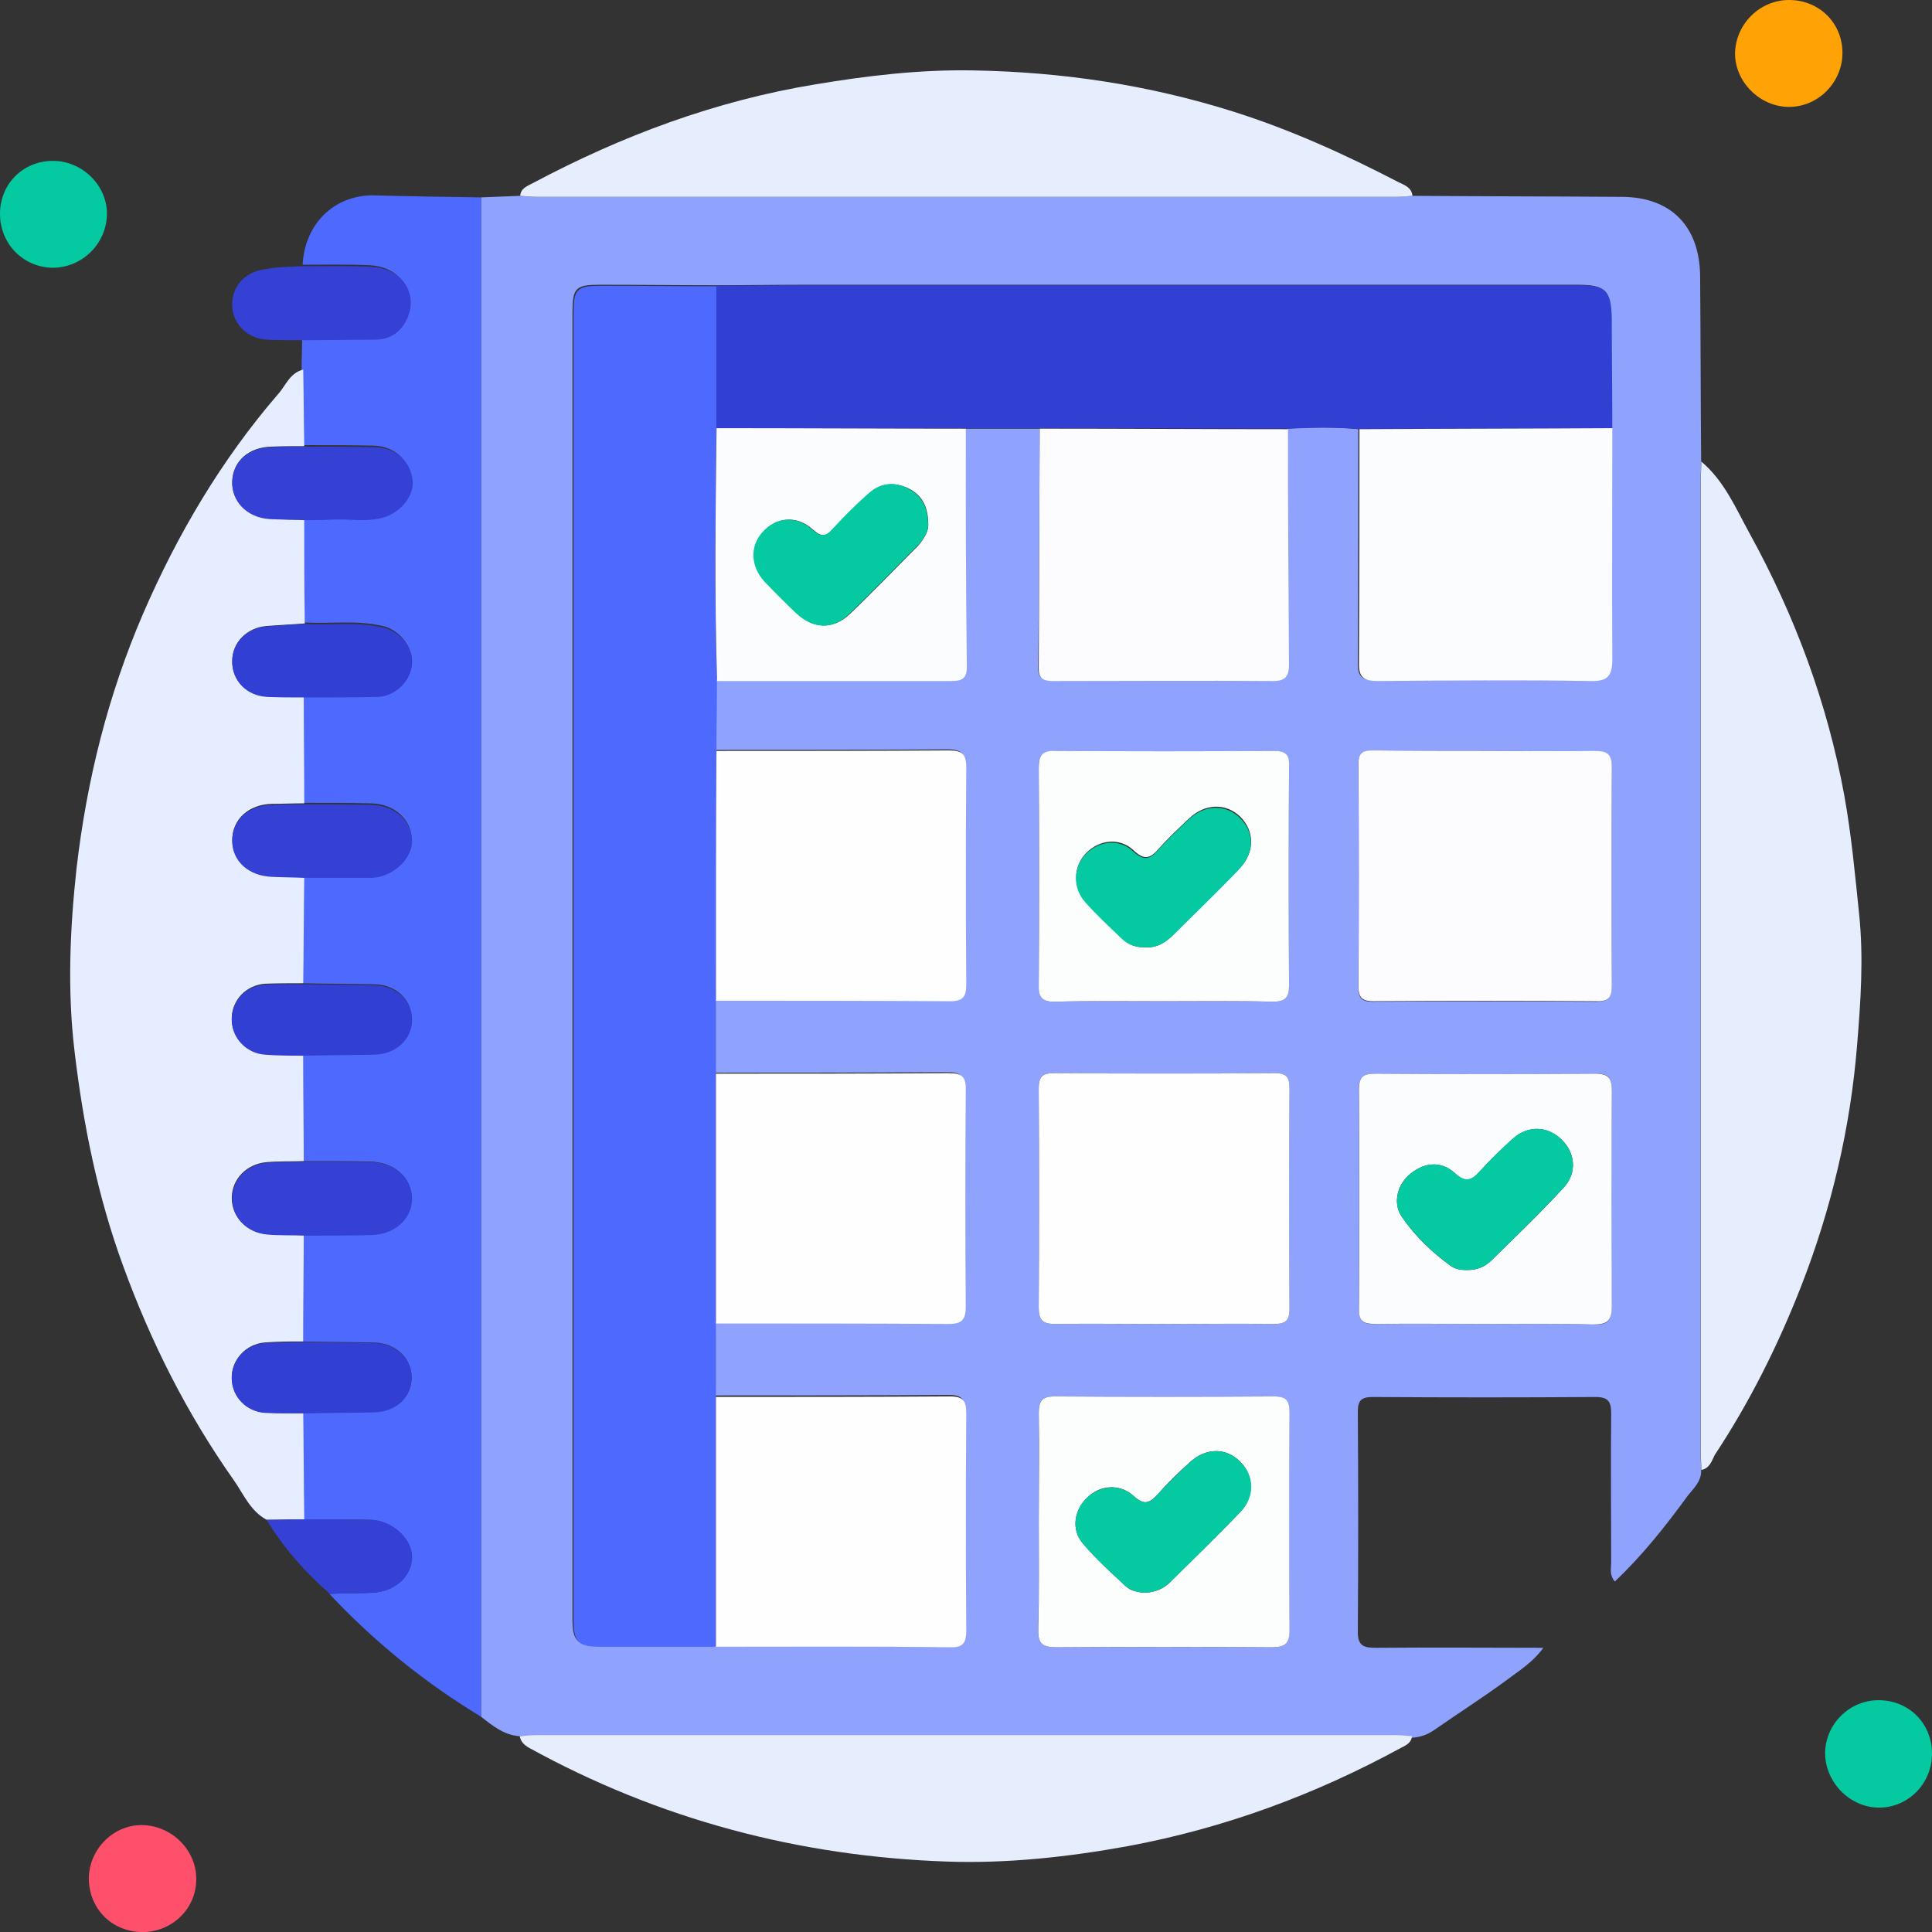 <svg width="60" height="60" viewBox="0 0 60 60" fill="none" xmlns="http://www.w3.org/2000/svg">
<rect x="0" y="0" width="60" height="60" fill="#333333" stroke="none"/>
<g clip-path="url(#clip0_2438_17733)">
<path d="M16.135 53.919C15.656 53.887 15.305 53.6 14.938 53.313C14.938 48.349 14.938 43.368 14.938 38.404C14.938 27.646 14.938 16.888 14.938 6.13C15.336 6.114 15.736 6.098 16.135 6.082C16.31 6.098 16.486 6.114 16.661 6.114C25.552 6.114 34.427 6.114 43.317 6.114C43.493 6.114 43.669 6.098 43.844 6.082C46.015 6.098 48.186 6.098 50.356 6.114C51.889 6.114 52.783 7.024 52.799 8.572C52.815 10.503 52.815 12.435 52.831 14.366C52.831 14.542 52.815 14.717 52.815 14.909C52.815 24.981 52.815 35.069 52.815 45.14C52.815 45.316 52.831 45.492 52.831 45.683C52.831 46.018 52.591 46.226 52.416 46.449C51.729 47.391 51.011 48.301 50.149 49.115C49.973 48.907 50.037 48.7 50.037 48.524C50.037 46.992 50.021 45.459 50.037 43.927C50.037 43.576 49.989 43.385 49.558 43.385C47.244 43.401 44.946 43.401 42.631 43.385C42.296 43.385 42.168 43.48 42.168 43.831C42.184 46.114 42.184 48.412 42.168 50.695C42.168 51.126 42.376 51.174 42.727 51.174C44.435 51.158 46.143 51.174 47.93 51.174C47.595 51.637 47.164 51.892 46.765 52.195C46.047 52.722 45.297 53.201 44.562 53.712C44.339 53.871 44.115 53.951 43.844 53.967C43.669 53.951 43.493 53.935 43.317 53.935C34.427 53.935 25.552 53.935 16.661 53.935C16.502 53.887 16.31 53.919 16.135 53.919ZM29.973 13.313C30.74 13.313 31.522 13.313 32.288 13.313C32.272 15.787 32.272 18.277 32.24 20.751C32.24 21.086 32.416 21.134 32.687 21.134C34.969 21.134 37.252 21.134 39.535 21.134C39.902 21.134 40.013 21.006 40.013 20.639C39.997 18.197 39.997 15.755 39.981 13.313C40.716 13.265 41.45 13.249 42.184 13.329C42.184 15.755 42.184 18.181 42.168 20.607C42.168 21.054 42.344 21.134 42.743 21.134C44.946 21.118 47.164 21.118 49.367 21.134C49.91 21.134 50.037 20.958 50.037 20.448C50.021 18.053 50.037 15.675 50.037 13.281C50.037 12.148 50.021 11.014 50.021 9.881C50.021 9.003 49.862 8.843 48.968 8.843C41.003 8.843 33.038 8.843 25.089 8.843C24.131 8.843 23.174 8.859 22.216 8.859C21.019 8.859 19.822 8.843 18.641 8.843C17.875 8.843 17.779 8.939 17.779 9.705C17.779 23.225 17.779 36.76 17.779 50.28C17.779 50.966 17.922 51.11 18.625 51.11C19.822 51.11 21.019 51.11 22.2 51.11C24.61 51.11 27.02 51.094 29.415 51.11C29.814 51.11 29.973 51.03 29.973 50.599C29.957 48.349 29.957 46.098 29.973 43.847C29.973 43.48 29.894 43.321 29.479 43.321C27.052 43.337 24.626 43.337 22.2 43.337C22.2 42.586 22.2 41.82 22.2 41.07C24.61 41.07 27.005 41.07 29.415 41.086C29.814 41.086 29.973 41.006 29.957 40.559C29.942 38.309 29.942 36.058 29.957 33.824C29.957 33.392 29.814 33.297 29.415 33.297C27.005 33.313 24.61 33.313 22.2 33.313C22.2 32.562 22.2 31.796 22.2 31.046C24.626 31.046 27.052 31.046 29.479 31.062C29.878 31.062 29.973 30.918 29.973 30.535C29.957 28.285 29.957 26.034 29.973 23.799C29.973 23.369 29.83 23.273 29.431 23.273C27.02 23.289 24.626 23.289 22.216 23.289C22.216 22.555 22.232 21.836 22.232 21.102C24.642 21.102 27.052 21.102 29.463 21.102C29.766 21.102 29.989 21.102 29.989 20.671C29.989 18.245 29.989 15.787 29.973 13.313ZM46.127 23.321C44.977 23.321 43.812 23.321 42.663 23.321C42.36 23.321 42.184 23.369 42.184 23.736C42.2 26.05 42.2 28.349 42.184 30.663C42.184 31.014 42.312 31.11 42.647 31.11C44.961 31.094 47.26 31.094 49.574 31.11C49.941 31.11 50.053 30.982 50.053 30.631C50.037 28.365 50.037 26.098 50.053 23.831C50.053 23.432 49.91 23.321 49.526 23.337C48.393 23.337 47.26 23.321 46.127 23.321ZM36.103 41.118C37.252 41.118 38.417 41.102 39.566 41.118C39.934 41.118 40.045 41.006 40.045 40.639C40.029 38.373 40.029 36.106 40.045 33.839C40.045 33.504 39.997 33.329 39.598 33.329C37.316 33.345 35.017 33.345 32.735 33.329C32.368 33.329 32.256 33.44 32.256 33.807C32.272 36.074 32.272 38.341 32.256 40.607C32.256 41.006 32.384 41.118 32.767 41.118C33.868 41.102 34.985 41.118 36.103 41.118ZM46.063 41.118C47.196 41.118 48.329 41.102 49.463 41.134C49.894 41.15 50.053 41.054 50.053 40.575C50.021 38.341 50.037 36.122 50.053 33.887C50.053 33.472 49.957 33.329 49.526 33.345C47.26 33.361 44.993 33.361 42.727 33.345C42.36 33.345 42.2 33.424 42.2 33.839C42.216 36.106 42.216 38.373 42.2 40.639C42.2 41.054 42.36 41.134 42.727 41.118C43.828 41.102 44.946 41.118 46.063 41.118ZM36.119 31.094C37.252 31.094 38.385 31.078 39.519 31.11C39.902 31.11 40.029 30.998 40.029 30.599C40.013 28.333 40.013 26.066 40.029 23.799C40.029 23.448 39.934 23.321 39.566 23.321C37.3 23.337 35.033 23.337 32.767 23.321C32.32 23.321 32.256 23.496 32.256 23.879C32.272 26.114 32.272 28.333 32.256 30.567C32.256 30.982 32.368 31.126 32.783 31.11C33.884 31.078 35.001 31.094 36.119 31.094ZM32.256 47.231C32.256 48.349 32.272 49.466 32.24 50.567C32.224 50.998 32.336 51.158 32.799 51.158C35.017 51.142 37.252 51.142 39.487 51.158C39.886 51.158 40.045 51.062 40.045 50.631C40.029 48.38 40.029 46.13 40.045 43.895C40.045 43.528 39.965 43.368 39.55 43.368C37.284 43.385 35.017 43.385 32.751 43.368C32.336 43.368 32.256 43.528 32.256 43.895C32.256 44.997 32.256 46.114 32.256 47.231Z" fill="#8FA2FE"/>
<path d="M14.938 6.13C14.938 16.888 14.938 27.647 14.938 38.405C14.938 43.369 14.938 48.349 14.938 53.313C13.198 52.26 11.618 50.983 10.229 49.498C10.66 49.482 11.107 49.482 11.538 49.466C12.272 49.434 12.815 48.94 12.783 48.301C12.767 47.758 12.145 47.216 11.506 47.2C10.82 47.184 10.117 47.184 9.431 47.184C9.415 46.082 9.415 44.981 9.399 43.88C10.133 43.864 10.868 43.864 11.602 43.848C12.288 43.832 12.783 43.385 12.783 42.778C12.783 42.172 12.288 41.709 11.618 41.693C10.883 41.677 10.149 41.677 9.415 41.661C9.415 40.56 9.431 39.458 9.431 38.357C10.117 38.357 10.82 38.357 11.506 38.341C12.24 38.325 12.783 37.846 12.783 37.208C12.783 36.569 12.24 36.09 11.506 36.074C10.82 36.058 10.117 36.058 9.431 36.058C9.431 34.957 9.415 33.856 9.415 32.754C10.149 32.738 10.883 32.738 11.618 32.722C12.288 32.706 12.799 32.244 12.783 31.637C12.783 31.03 12.288 30.568 11.602 30.568C10.868 30.552 10.133 30.552 9.399 30.536C9.415 29.434 9.415 28.333 9.431 27.232C10.133 27.232 10.82 27.232 11.522 27.216C12.161 27.2 12.767 26.657 12.783 26.098C12.799 25.46 12.256 24.965 11.522 24.949C10.82 24.933 10.133 24.933 9.431 24.933C9.431 23.832 9.415 22.73 9.415 21.629C10.197 21.613 10.963 21.629 11.745 21.597C12.288 21.581 12.767 21.086 12.783 20.544C12.799 20.049 12.384 19.554 11.889 19.442C11.075 19.251 10.261 19.378 9.447 19.331C9.447 18.261 9.447 17.176 9.431 16.106C9.702 16.106 9.99 16.106 10.261 16.09C10.804 16.058 11.362 16.186 11.905 16.011C12.432 15.835 12.831 15.324 12.767 14.877C12.703 14.271 12.24 13.856 11.602 13.84C10.868 13.824 10.133 13.824 9.399 13.824C9.383 13.026 9.383 12.244 9.367 11.445C9.367 11.142 9.383 10.823 9.383 10.52C10.117 10.52 10.852 10.504 11.57 10.504C11.953 10.504 12.272 10.392 12.48 10.057C13.038 9.227 12.528 8.285 11.474 8.237C10.788 8.205 10.085 8.221 9.399 8.221C9.463 6.976 10.341 6.082 11.554 6.066C12.719 6.098 13.836 6.114 14.938 6.13Z" fill="#4E6AFE"/>
<path d="M9.417 11.477C9.433 12.275 9.433 13.057 9.449 13.855C9.113 13.855 8.778 13.855 8.427 13.871C7.725 13.887 7.246 14.318 7.214 14.924C7.182 15.547 7.661 16.042 8.379 16.105C8.73 16.137 9.097 16.137 9.449 16.137C9.449 17.207 9.449 18.292 9.465 19.362C9.066 19.394 8.667 19.41 8.283 19.441C7.661 19.489 7.23 19.952 7.214 20.511C7.198 21.117 7.661 21.596 8.299 21.628C8.682 21.644 9.05 21.644 9.433 21.644C9.433 22.745 9.449 23.847 9.449 24.948C9.113 24.948 8.778 24.964 8.443 24.964C7.725 24.98 7.214 25.443 7.214 26.081C7.214 26.704 7.709 27.167 8.443 27.199C8.778 27.215 9.113 27.215 9.449 27.231C9.433 28.332 9.433 29.433 9.417 30.535C9.018 30.535 8.619 30.535 8.22 30.551C7.645 30.599 7.214 31.046 7.198 31.604C7.182 32.179 7.629 32.674 8.22 32.722C8.619 32.754 9.018 32.737 9.417 32.754C9.417 33.855 9.433 34.956 9.433 36.058C9.05 36.074 8.682 36.058 8.299 36.09C7.661 36.137 7.198 36.616 7.198 37.207C7.198 37.797 7.661 38.276 8.299 38.324C8.682 38.356 9.05 38.34 9.433 38.356C9.433 39.457 9.417 40.559 9.417 41.66C9.018 41.66 8.619 41.66 8.22 41.692C7.629 41.74 7.182 42.235 7.198 42.809C7.214 43.368 7.645 43.831 8.22 43.863C8.619 43.895 9.018 43.879 9.417 43.879C9.433 44.98 9.433 46.081 9.449 47.183C9.066 47.183 8.667 47.199 8.283 47.199C7.773 46.928 7.565 46.401 7.262 45.97C5.809 43.911 4.692 41.692 3.83 39.33C3.032 37.159 2.585 34.924 2.314 32.642C2.09 30.758 2.17 28.859 2.378 26.959C2.697 24.23 3.351 21.596 4.437 19.074C5.506 16.6 6.863 14.302 8.619 12.259C8.874 11.987 8.986 11.588 9.417 11.477Z" fill="#E5EDFE"/>
<path d="M52.836 45.651C52.836 45.475 52.82 45.3 52.82 45.108C52.82 35.036 52.82 24.948 52.82 14.877C52.82 14.701 52.836 14.525 52.836 14.334C53.555 14.941 53.906 15.787 54.337 16.569C55.741 19.122 56.747 21.82 57.274 24.693C57.497 25.922 57.609 27.151 57.736 28.38C57.88 29.753 57.784 31.11 57.673 32.467C57.465 35.036 56.875 37.542 55.933 39.953C55.215 41.788 54.337 43.544 53.251 45.188C53.156 45.38 53.092 45.603 52.836 45.651Z" fill="#E6EEFE"/>
<path d="M16.141 53.919C16.316 53.903 16.492 53.887 16.667 53.887C25.558 53.887 34.433 53.887 43.323 53.887C43.499 53.887 43.675 53.903 43.85 53.919C43.834 54.126 43.659 54.206 43.499 54.286C40.833 55.738 38.024 56.776 35.023 57.334C33.172 57.67 31.288 57.877 29.421 57.813C24.808 57.654 20.466 56.504 16.412 54.27C16.284 54.19 16.172 54.094 16.141 53.919Z" fill="#E6EEFE"/>
<path d="M43.866 6.082C43.69 6.098 43.515 6.114 43.339 6.114C34.448 6.114 25.574 6.114 16.683 6.114C16.507 6.114 16.332 6.098 16.156 6.082C16.172 5.842 16.38 5.778 16.555 5.683C19.317 4.214 22.222 3.129 25.334 2.618C26.962 2.347 28.59 2.155 30.235 2.187C32.98 2.235 35.661 2.634 38.295 3.464C40.067 4.023 41.759 4.789 43.419 5.651C43.61 5.747 43.834 5.81 43.866 6.082Z" fill="#E6EEFE"/>
<path d="M9.447 8.268C10.134 8.268 10.836 8.252 11.522 8.284C12.576 8.332 13.087 9.273 12.528 10.103C12.304 10.422 12.001 10.55 11.618 10.55C10.884 10.55 10.15 10.566 9.431 10.566C9.048 10.566 8.681 10.566 8.298 10.55C7.692 10.518 7.229 10.071 7.213 9.497C7.181 8.922 7.596 8.443 8.218 8.363C8.617 8.284 9.032 8.284 9.447 8.268Z" fill="#3441D4"/>
<path d="M55.559 0C56.501 0 57.219 0.718 57.219 1.644C57.219 2.554 56.469 3.32 55.559 3.32C54.665 3.32 53.883 2.554 53.883 1.66C53.899 0.75 54.649 0 55.559 0Z" fill="#FEA205"/>
<path d="M4.402 60.001C3.46 59.985 2.758 59.266 2.758 58.325C2.774 57.415 3.54 56.649 4.45 56.681C5.36 56.713 6.11 57.479 6.094 58.373C6.094 59.282 5.328 60.017 4.402 60.001Z" fill="#FE506B"/>
<path d="M60 54.461C60 55.387 59.266 56.137 58.356 56.137C57.462 56.137 56.696 55.371 56.68 54.461C56.68 53.551 57.43 52.801 58.34 52.801C59.281 52.801 60 53.519 60 54.461Z" fill="#05C9A0"/>
<path d="M1.676 4.996C2.586 5.012 3.352 5.794 3.32 6.688C3.288 7.582 2.554 8.3 1.66 8.316C0.734 8.316 0 7.582 0 6.64C0 5.699 0.734 4.98 1.676 4.996Z" fill="#05C9A0"/>
<path d="M8.281 47.2C8.664 47.2 9.063 47.184 9.446 47.184C10.133 47.184 10.835 47.184 11.521 47.2C12.16 47.215 12.767 47.758 12.798 48.301C12.83 48.939 12.288 49.434 11.553 49.466C11.122 49.482 10.675 49.482 10.245 49.498C9.478 48.828 8.808 48.077 8.281 47.2Z" fill="#3441D4"/>
<path d="M22.234 51.142C21.037 51.142 19.84 51.142 18.659 51.142C17.956 51.142 17.812 50.998 17.812 50.312C17.812 36.792 17.812 23.256 17.812 9.737C17.812 8.971 17.908 8.875 18.674 8.875C19.872 8.875 21.069 8.891 22.25 8.891C22.25 10.359 22.25 11.828 22.25 13.312C22.218 15.93 22.186 18.548 22.266 21.149C22.266 21.884 22.25 22.602 22.25 23.336C22.25 25.922 22.25 28.508 22.234 31.094C22.234 31.844 22.234 32.61 22.234 33.36C22.234 35.946 22.234 38.532 22.234 41.118C22.234 41.868 22.234 42.634 22.234 43.384C22.234 45.97 22.234 48.556 22.234 51.142Z" fill="#4E6AFE"/>
<path d="M22.25 13.297C22.25 11.828 22.25 10.36 22.25 8.875C23.208 8.875 24.165 8.859 25.123 8.859C33.088 8.859 41.053 8.859 49.002 8.859C49.88 8.859 50.039 9.019 50.055 9.897C50.055 11.03 50.071 12.163 50.071 13.297C47.453 13.313 44.836 13.313 42.218 13.329C41.484 13.265 40.75 13.281 40.015 13.313C37.446 13.313 34.876 13.297 32.306 13.297C31.54 13.297 30.758 13.297 29.991 13.297C27.406 13.313 24.82 13.297 22.25 13.297Z" fill="#323FD3"/>
<path d="M42.219 13.329C44.837 13.313 47.455 13.313 50.072 13.297C50.072 15.691 50.056 18.069 50.072 20.464C50.072 20.974 49.944 21.166 49.402 21.15C47.199 21.118 44.98 21.134 42.778 21.15C42.379 21.15 42.203 21.054 42.203 20.623C42.219 18.181 42.219 15.755 42.219 13.329Z" fill="#FBFCFE"/>
<path d="M46.13 23.321C47.263 23.321 48.397 23.337 49.53 23.321C49.913 23.321 50.057 23.416 50.057 23.816C50.041 26.082 50.041 28.349 50.057 30.615C50.057 30.966 49.961 31.11 49.578 31.094C47.263 31.078 44.965 31.078 42.65 31.094C42.331 31.094 42.188 30.998 42.188 30.647C42.203 28.333 42.203 26.034 42.188 23.72C42.188 23.353 42.347 23.305 42.666 23.305C43.832 23.321 44.981 23.321 46.13 23.321Z" fill="#FCFCFE"/>
<path d="M32.29 13.312C34.86 13.312 37.429 13.329 39.999 13.329C39.999 15.771 40.015 18.213 40.031 20.655C40.031 21.006 39.904 21.15 39.552 21.15C37.27 21.134 34.987 21.15 32.705 21.15C32.433 21.15 32.258 21.102 32.258 20.767C32.274 18.277 32.274 15.787 32.29 13.312Z" fill="#FCFCFE"/>
<path d="M22.234 31.078C22.234 28.492 22.234 25.906 22.25 23.321C24.661 23.321 27.055 23.321 29.465 23.305C29.864 23.305 30.008 23.401 30.008 23.831C29.992 26.082 29.992 28.333 30.008 30.567C30.008 30.95 29.912 31.094 29.513 31.094C27.087 31.078 24.661 31.078 22.234 31.078Z" fill="#FEFEFE"/>
<path d="M22.234 41.102C22.234 38.516 22.234 35.93 22.234 33.344C24.645 33.344 27.039 33.344 29.449 33.328C29.848 33.328 30.008 33.408 29.992 33.855C29.976 36.105 29.976 38.356 29.992 40.591C29.992 41.022 29.832 41.117 29.449 41.117C27.055 41.102 24.645 41.102 22.234 41.102Z" fill="#FEFEFE"/>
<path d="M36.105 41.117C34.987 41.117 33.87 41.102 32.769 41.117C32.386 41.117 32.258 41.006 32.258 40.607C32.274 38.34 32.274 36.074 32.258 33.807C32.258 33.44 32.37 33.328 32.737 33.328C35.019 33.344 37.318 33.344 39.6 33.328C39.999 33.328 40.047 33.504 40.047 33.839C40.031 36.105 40.031 38.372 40.047 40.639C40.047 41.006 39.935 41.117 39.568 41.117C38.403 41.102 37.254 41.117 36.105 41.117Z" fill="#FEFEFE"/>
<path d="M22.234 51.141C22.234 48.555 22.234 45.969 22.234 43.383C24.661 43.383 27.087 43.383 29.513 43.367C29.928 43.367 30.008 43.527 30.008 43.894C29.992 46.145 29.992 48.395 30.008 50.646C30.008 51.093 29.848 51.172 29.449 51.157C27.055 51.125 24.645 51.141 22.234 51.141Z" fill="#FEFEFE"/>
<path d="M46.067 41.117C44.95 41.117 43.832 41.101 42.731 41.117C42.364 41.117 42.188 41.053 42.204 40.638C42.22 38.372 42.22 36.105 42.204 33.839C42.204 33.424 42.348 33.344 42.731 33.344C44.997 33.36 47.264 33.36 49.531 33.344C49.962 33.344 50.057 33.487 50.057 33.886C50.041 36.121 50.041 38.34 50.057 40.574C50.057 41.037 49.898 41.133 49.467 41.133C48.333 41.101 47.2 41.117 46.067 41.117ZM45.588 39.441C45.859 39.441 46.099 39.345 46.29 39.17C47.056 38.42 47.823 37.685 48.557 36.887C48.988 36.424 48.924 35.802 48.493 35.387C48.062 34.972 47.456 34.94 46.993 35.355C46.642 35.674 46.29 36.009 45.971 36.361C45.7 36.664 45.524 36.76 45.173 36.424C44.758 36.057 44.263 36.089 43.816 36.44C43.401 36.76 43.242 37.35 43.529 37.781C43.944 38.388 44.471 38.898 45.077 39.329C45.221 39.425 45.412 39.441 45.588 39.441Z" fill="#FBFCFE"/>
<path d="M22.253 13.297C24.839 13.297 27.409 13.313 29.994 13.313C29.994 15.787 29.994 18.245 30.026 20.719C30.026 21.134 29.803 21.15 29.5 21.15C27.089 21.15 24.679 21.15 22.269 21.15C22.189 18.532 22.221 15.915 22.253 13.297ZM28.829 16.314C28.829 15.707 28.622 15.372 28.207 15.164C27.776 14.957 27.345 15.005 26.994 15.324C26.61 15.675 26.243 16.026 25.892 16.409C25.669 16.665 25.525 16.697 25.238 16.441C24.743 15.994 24.12 16.058 23.705 16.521C23.306 16.968 23.322 17.591 23.769 18.069C24.088 18.405 24.408 18.724 24.743 19.043C25.27 19.538 25.876 19.554 26.387 19.075C27.105 18.389 27.792 17.67 28.494 16.968C28.685 16.761 28.829 16.505 28.829 16.314Z" fill="#FBFCFE"/>
<path d="M36.122 31.093C35.005 31.093 33.887 31.077 32.786 31.109C32.355 31.125 32.243 30.965 32.259 30.566C32.275 28.331 32.275 26.113 32.259 23.878C32.259 23.495 32.323 23.303 32.77 23.319C35.037 23.335 37.303 23.335 39.57 23.319C39.937 23.319 40.049 23.447 40.033 23.798C40.017 26.065 40.017 28.331 40.033 30.598C40.033 30.997 39.905 31.109 39.522 31.109C38.389 31.077 37.255 31.093 36.122 31.093ZM35.611 29.417C35.914 29.433 36.17 29.289 36.393 29.066C37.096 28.363 37.814 27.677 38.5 26.959C38.979 26.464 38.963 25.809 38.516 25.362C38.069 24.931 37.415 24.947 36.92 25.426C36.601 25.73 36.282 26.017 35.994 26.352C35.723 26.655 35.547 26.735 35.196 26.4C34.765 26.001 34.143 26.081 33.744 26.48C33.329 26.895 33.313 27.533 33.712 27.98C34.063 28.379 34.462 28.746 34.845 29.113C35.037 29.353 35.292 29.433 35.611 29.417Z" fill="#FCFDFD"/>
<path d="M32.26 47.23C32.26 46.113 32.276 44.995 32.26 43.894C32.26 43.527 32.339 43.367 32.754 43.367C35.021 43.383 37.288 43.383 39.554 43.367C39.969 43.367 40.049 43.511 40.049 43.894C40.033 46.145 40.033 48.395 40.049 50.63C40.049 51.061 39.889 51.157 39.49 51.157C37.256 51.141 35.037 51.141 32.802 51.157C32.339 51.157 32.228 51.013 32.244 50.566C32.276 49.449 32.26 48.331 32.26 47.23ZM35.564 49.465C35.867 49.449 36.154 49.337 36.362 49.113C37.08 48.395 37.814 47.693 38.517 46.959C38.964 46.48 38.947 45.841 38.532 45.41C38.086 44.947 37.447 44.947 36.936 45.426C36.601 45.73 36.266 46.049 35.963 46.4C35.707 46.671 35.548 46.767 35.212 46.464C34.782 46.065 34.159 46.113 33.76 46.512C33.361 46.895 33.265 47.501 33.616 47.916C34.015 48.395 34.494 48.826 34.957 49.257C35.101 49.401 35.324 49.449 35.564 49.465Z" fill="#FCFDFD"/>
<path d="M9.447 16.154C9.096 16.138 8.729 16.138 8.378 16.122C7.659 16.074 7.181 15.563 7.212 14.941C7.244 14.318 7.723 13.903 8.426 13.887C8.761 13.871 9.096 13.871 9.447 13.871C10.181 13.871 10.916 13.871 11.65 13.887C12.288 13.903 12.751 14.318 12.815 14.925C12.863 15.371 12.48 15.882 11.953 16.058C11.41 16.233 10.852 16.106 10.309 16.138C10.006 16.154 9.718 16.154 9.447 16.154Z" fill="#3441D4"/>
<path d="M9.446 38.373C9.062 38.357 8.695 38.373 8.312 38.341C7.674 38.293 7.211 37.814 7.211 37.224C7.211 36.633 7.674 36.154 8.312 36.106C8.695 36.074 9.062 36.09 9.446 36.074C10.132 36.074 10.834 36.074 11.521 36.09C12.255 36.106 12.797 36.585 12.797 37.224C12.797 37.862 12.255 38.341 11.521 38.357C10.818 38.373 10.132 38.373 9.446 38.373Z" fill="#3441D4"/>
<path d="M9.446 27.263C9.11 27.247 8.775 27.247 8.44 27.231C7.706 27.199 7.211 26.736 7.211 26.114C7.211 25.475 7.706 25.012 8.44 24.996C8.775 24.98 9.11 24.98 9.446 24.98C10.148 24.98 10.834 24.98 11.537 24.996C12.271 25.012 12.813 25.507 12.797 26.146C12.782 26.704 12.175 27.247 11.537 27.263C10.834 27.263 10.132 27.263 9.446 27.263Z" fill="#3441D4"/>
<path d="M9.43 21.66C9.047 21.66 8.68 21.66 8.297 21.643C7.658 21.612 7.195 21.133 7.211 20.526C7.211 19.952 7.658 19.505 8.281 19.457C8.68 19.425 9.063 19.393 9.462 19.377C10.276 19.425 11.09 19.297 11.904 19.489C12.415 19.6 12.83 20.095 12.798 20.59C12.782 21.117 12.303 21.612 11.76 21.643C10.978 21.66 10.196 21.66 9.43 21.66Z" fill="#323FD3"/>
<path d="M9.414 32.785C9.015 32.785 8.616 32.785 8.217 32.753C7.627 32.705 7.18 32.211 7.196 31.636C7.212 31.077 7.643 30.614 8.217 30.582C8.616 30.55 9.015 30.567 9.414 30.567C10.149 30.582 10.883 30.582 11.617 30.598C12.303 30.614 12.798 31.061 12.798 31.668C12.798 32.274 12.303 32.737 11.633 32.753C10.883 32.769 10.149 32.769 9.414 32.785Z" fill="#323FD3"/>
<path d="M9.414 43.895C9.015 43.895 8.616 43.895 8.217 43.879C7.643 43.831 7.212 43.384 7.196 42.825C7.18 42.25 7.627 41.756 8.217 41.708C8.616 41.676 9.015 41.692 9.414 41.676C10.149 41.692 10.883 41.692 11.617 41.708C12.287 41.724 12.798 42.187 12.782 42.793C12.782 43.4 12.287 43.862 11.601 43.862C10.883 43.879 10.149 43.879 9.414 43.895Z" fill="#323FD3"/>
<path d="M45.587 39.441C45.412 39.456 45.22 39.425 45.077 39.329C44.486 38.898 43.944 38.387 43.529 37.781C43.241 37.35 43.401 36.775 43.816 36.44C44.263 36.089 44.773 36.057 45.172 36.424C45.524 36.743 45.715 36.647 45.971 36.36C46.29 36.009 46.625 35.674 46.992 35.354C47.455 34.939 48.078 34.971 48.492 35.386C48.923 35.801 48.987 36.44 48.556 36.887C47.822 37.669 47.056 38.419 46.29 39.169C46.114 39.345 45.859 39.441 45.587 39.441Z" fill="#05C9A0"/>
<path d="M28.824 16.313C28.824 16.488 28.696 16.76 28.473 16.967C27.771 17.669 27.084 18.388 26.366 19.074C25.855 19.569 25.249 19.537 24.722 19.042C24.387 18.723 24.067 18.404 23.748 18.069C23.301 17.59 23.285 16.951 23.684 16.52C24.099 16.057 24.722 15.994 25.217 16.441C25.504 16.696 25.648 16.664 25.871 16.409C26.222 16.026 26.59 15.658 26.973 15.323C27.324 15.004 27.755 14.94 28.186 15.164C28.601 15.371 28.824 15.722 28.824 16.313Z" fill="#05C9A0"/>
<path d="M35.613 29.418C35.31 29.434 35.039 29.354 34.831 29.147C34.448 28.78 34.049 28.413 33.698 28.014C33.299 27.567 33.331 26.912 33.73 26.513C34.129 26.114 34.751 26.034 35.182 26.433C35.533 26.753 35.709 26.689 35.98 26.386C36.268 26.05 36.587 25.763 36.906 25.46C37.401 24.981 38.055 24.965 38.502 25.396C38.965 25.843 38.965 26.481 38.486 26.992C37.8 27.71 37.082 28.397 36.379 29.099C36.156 29.291 35.916 29.434 35.613 29.418Z" fill="#05C9A0"/>
<path d="M35.562 49.466C35.339 49.45 35.115 49.402 34.956 49.258C34.493 48.827 34.014 48.396 33.615 47.918C33.264 47.503 33.36 46.88 33.759 46.513C34.158 46.13 34.78 46.066 35.211 46.465C35.546 46.768 35.706 46.688 35.961 46.401C36.265 46.066 36.6 45.747 36.935 45.428C37.446 44.949 38.084 44.949 38.531 45.412C38.962 45.843 38.978 46.497 38.515 46.96C37.813 47.694 37.095 48.396 36.36 49.115C36.137 49.338 35.866 49.45 35.562 49.466Z" fill="#05C9A0"/>
</g>
<defs>
<clipPath id="clip0_2438_17733">
<rect width="60" height="60" fill="white"/>
</clipPath>
</defs>
</svg>

